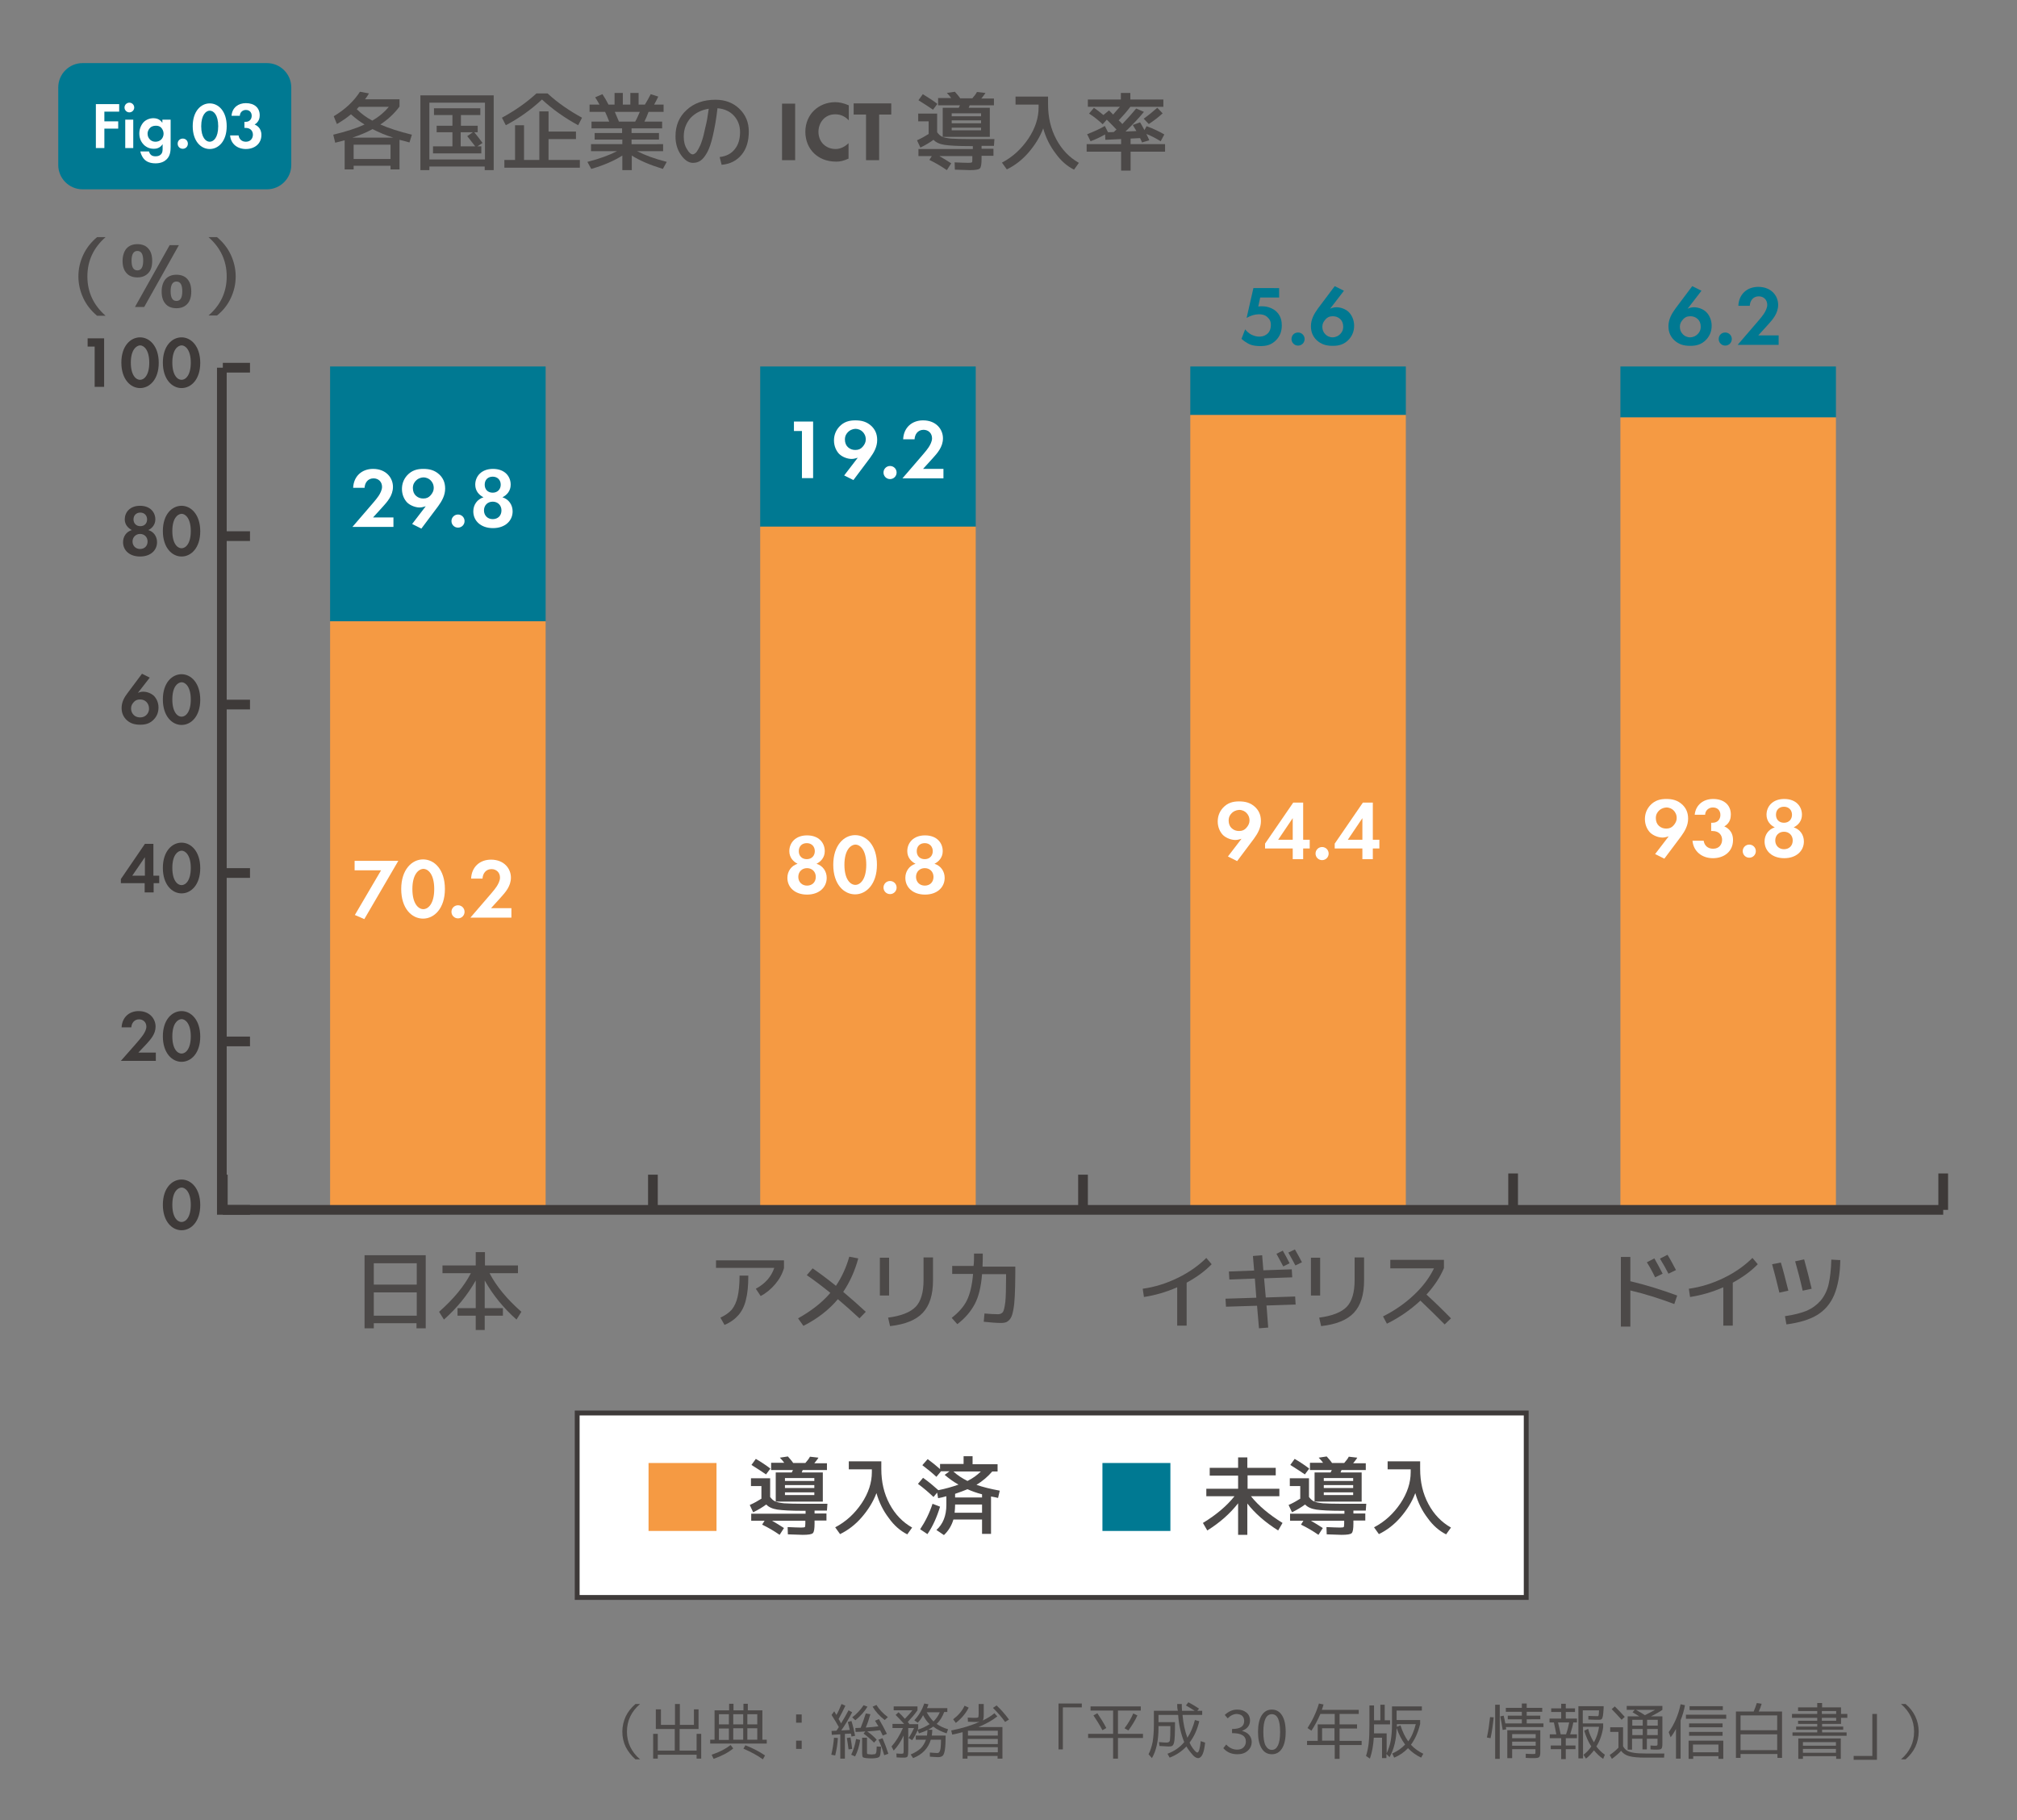 <?xml version="1.0" encoding="UTF-8"?> <svg xmlns="http://www.w3.org/2000/svg" xmlns:xlink="http://www.w3.org/1999/xlink" version="1.1" id="レイヤー_2" x="0px" y="0px" viewBox="0 0 831 750" style="enable-background:new 0 0 831 750;" xml:space="preserve"><rect x="0" y="0" width="831" height="750" fill="#808080" stroke="none"/> <style type="text/css"> .st0{fill:#007992;} .st1{fill:#F59A43;} .st2{fill:#4C4948;} .st3{fill:#FFFFFF;} .st4{fill:none;stroke:#3E3A39;stroke-width:4;stroke-miterlimit:10;} .st5{fill:#3E3A39;} .st6{fill:#FFFFFF;stroke:#3E3A39;stroke-width:2;stroke-miterlimit:10;} </style> <g> <rect x="136" y="151" class="st0" width="88.8" height="105"></rect> <rect x="136" y="256" class="st1" width="88.8" height="243"></rect> </g> <g> <rect x="313.2" y="151" class="st0" width="88.8" height="66"></rect> <rect x="313.2" y="217" class="st1" width="88.8" height="282"></rect> </g> <g> <rect x="490.4" y="151" class="st0" width="88.8" height="20"></rect> <rect x="490.4" y="171" class="st1" width="88.8" height="328"></rect> </g> <g> <rect x="667.6" y="151" class="st0" width="88.8" height="21"></rect> <rect x="667.6" y="172" class="st1" width="88.8" height="327"></rect> </g> <g> <path class="st2" d="M156.7,51.3c3.4,1.5,7.7,2.9,13,4.2l-1,3.2c-1.2-0.4-2.6-0.7-4.1-1.1v12.2h-3.7v-1.5h-15.2v1.5H142V57.8 c-1.4,0.4-2.7,0.7-3.9,1l-0.8-3.3c5.4-1.3,9.7-2.7,12.9-4.2c-2-1.2-3.8-2.6-5.6-4.2c-1.8,1.5-3.7,2.8-5.8,4l-1.3-3.2 c4.7-2.8,8.3-6.2,10.8-10.1l3.7,0.7c-0.4,0.7-0.9,1.5-1.6,2.4h14.2v3C162.4,46.9,159.7,49.3,156.7,51.3z M153.5,53.2 c-2.4,1.3-5.2,2.5-8.3,3.5h16.8C158.8,55.7,156,54.5,153.5,53.2z M160.9,65.5v-5.9h-15.2v5.9H160.9z M153.4,49.7 c2.6-1.5,4.9-3.4,6.8-5.7h-12.3c-0.2,0.2-0.5,0.5-0.9,1C148.8,46.8,150.9,48.4,153.4,49.7z"></path> <path class="st2" d="M176.9,68.6v1.5h-3.7V39.3h30.2v30.8h-3.7v-1.5H176.9z M199.8,65.7V42.3h-22.9v23.4H199.8z M196.7,60.3h1.6 v2.9h-19.9v-2.9h8v-5.8h-6.5v-2.7h6.5v-4.4h-7.6v-2.8h19.1v2.8h-8v4.4h6.9v2.7h-1.4c1.3,1.6,2.4,3,3.4,4.4L196.7,60.3z M194.8,54.5 h-5v5.8h6c-1-1.3-2.1-2.7-3.3-4.2L194.8,54.5z"></path> <path class="st2" d="M223.3,41c-4.4,4.1-9.4,7.7-14.9,10.6l-1.6-3.1c5.3-2.9,10.1-6.2,14.2-10h4.6c4.1,3.8,8.9,7.1,14.2,10 l-1.6,3.1C232.7,48.6,227.7,45.1,223.3,41z M215.9,65.9h6.3v-20h3.8v8.3h11.3v3.1H226v8.6h12.9v3.2h-31.1v-3.2h4.4V51.6h3.7V65.9z"></path> <path class="st2" d="M273.2,59.4v2.9h-10.7c3.1,1.6,7.1,3.1,12.2,4.4l-1.6,2.9c-5.2-1.6-9.5-3.4-12.8-5.5v6h-3.9v-6 c-3.3,2.1-7.6,4-12.8,5.5l-1.6-2.9c5.1-1.3,9.1-2.8,12.2-4.4h-10.7v-2.9h12.9v-1.9H245v-2.7h11.3v-1.9h-12.6v-2.8h7.3 c-0.7-1.8-1.3-3.2-1.7-4h-6.4v-3h4.1c-0.9-1.6-1.5-2.6-1.8-3l3-1.3c0.8,1.2,1.7,2.7,2.5,4.3h2.5v-4.8h3.4v4.8h3.1v-4.8h3.4v4.8h2.6 c0.9-1.5,1.7-2.9,2.4-4.3l3.1,1c-0.5,1-1,2.1-1.7,3.3h3.9v3h-6.2c-0.5,1.4-1.1,2.8-1.7,4h7.3v2.8h-12.6v1.9h11.3v2.7h-11.3v1.9 H273.2z M261.7,50.1c0.7-1.2,1.3-2.6,1.9-4h-10.3c0.6,1.4,1.2,2.8,1.7,4H261.7z"></path> <path class="st2" d="M296.5,64.7c2.7-0.3,4.8-1.4,6.2-3.2c1.5-1.8,2.2-4.2,2.2-7.1c0-2.7-0.9-5-2.6-6.8c-1.7-1.8-4-2.8-6.7-3 c-0.5,4.5-1.2,8.3-1.9,11.3c-0.7,3.1-1.5,5.4-2.4,7c-0.9,1.6-1.8,2.7-2.7,3.3c-0.9,0.6-1.9,0.9-3.1,0.9c-1.8,0-3.4-1.1-4.9-3.2 c-1.5-2.1-2.3-4.7-2.3-7.7c0-4.5,1.5-8.1,4.6-10.9c3-2.8,7-4.2,11.9-4.2c3.9,0,7.2,1.2,9.8,3.7c2.6,2.5,3.9,5.6,3.9,9.4 c0,4-1,7.2-3,9.6c-2,2.4-4.7,3.8-8.2,4.1L296.5,64.7z M292,44.8c-3.1,0.5-5.6,1.8-7.5,3.8c-1.8,2.1-2.8,4.6-2.8,7.7 c0,2,0.4,3.7,1.3,5.1c0.8,1.5,1.7,2.2,2.4,2.2c0.4,0,0.7-0.2,1.1-0.5c0.4-0.3,0.8-0.9,1.3-1.8c0.5-0.9,1-2,1.4-3.3 c0.5-1.4,0.9-3.2,1.4-5.5C291.2,50.3,291.6,47.7,292,44.8z"></path> <path class="st2" d="M327.6,42.7V66h-5.4V42.7H327.6z"></path> <path class="st2" d="M349.7,65.3c-2.1,1-3.7,1.3-5.1,1.3c-4.3,0-7.2-1.5-9.2-3.4c-2.1-2-3.6-5.1-3.6-8.9c0-3.7,1.5-6.8,3.6-8.8 c2.1-2,5.1-3.4,8.7-3.4c1.5,0,3.3,0.3,5.6,1.3v6.2c-1.2-1.3-3-2.5-5.5-2.5c-2,0-3.5,0.6-4.8,1.8c-1.3,1.3-2.2,3.2-2.2,5.4 c0,2.4,1,4.1,2,5.1c0.5,0.5,2.2,2,5,2c1.4,0,3.3-0.4,5.4-2.4V65.3z"></path> <path class="st2" d="M362.2,47.2V66h-5.4V47.2h-5.1v-4.6h15.5v4.6H362.2z"></path> <path class="st2" d="M378.3,46.8h7.8v7.7c0.6,0.8,1.2,1.4,2,1.8c0.8,0.4,2,0.6,3.7,0.8c1.7,0.1,4.3,0.2,7.9,0.2h10l-0.2,2.8h-5.1 v1.2h4.9v2.9h-4.9v1.2c0,2.2-0.2,3.5-0.7,4c-0.5,0.5-1.9,0.7-4.2,0.7c-0.9,0-2.9-0.1-6.1-0.2l-0.1-3c2.4,0.1,4.3,0.2,5.6,0.2 c0.9,0,1.4-0.1,1.5-0.2c0.2-0.1,0.2-0.6,0.2-1.4v-1.2H387c1.6,0.9,3.2,1.9,4.9,3l-1.8,2.8c-2.3-1.6-4.7-3-7.2-4.2l1-1.6h-5.5v-2.9 h22.4v-1.2h-1.2c-4.9,0-8.3-0.2-10.4-0.5c-2-0.3-3.6-1-4.6-2.1c-1.5,1.1-3.3,2.2-5.4,3.2l-1.4-3c1.8-0.8,3.4-1.7,4.8-2.6v-5.2h-4.3 V46.8z M386.2,42.8l-1.8,2.4c-1.6-1.1-3.6-2.4-6-3.9l1.8-2.5C382.5,40.2,384.5,41.5,386.2,42.8z M386.5,43.2v-2.8h5.4 c-0.5-0.7-1.1-1.4-1.8-2.1l3.3-0.5c0.8,0.9,1.6,1.8,2.2,2.7h5c0.8-0.9,1.5-1.8,1.9-2.6l3.5,0.4c-0.4,0.7-1,1.4-1.7,2.3h5.2v2.8h-10 c-0.2,0.5-0.3,0.8-0.4,1h8.7v12h-15.8h-3.6v-12h6.6l0.5-1H386.5z M404.2,47.9v-1.2h-12.1v1.2H404.2z M392.1,50.8h12.1v-1.2h-12.1 V50.8z M392.1,53.7h12.1v-1.1h-12.1V53.7z"></path> <path class="st2" d="M418.5,39.8h13.3V43c0,5.3,1.1,10.1,3.4,14.4s5.4,7.5,9.3,9.7l-2,2.8c-2.8-1.4-5.4-3.6-7.6-6.7 c-2.3-3-4-6.4-5.1-10.3c-1.4,3.7-3.5,7-6.1,10c-2.6,3-5.6,5.3-8.9,6.9l-2-2.8c4.4-2.3,8-5.6,10.9-9.9c2.8-4.2,4.2-8.5,4.2-12.8 v-1.2h-9.5V39.8z"></path> <path class="st2" d="M447.9,55.3c2.8-1.1,5.3-2.2,7.3-3.4l1.3,2.6l2.4-0.1c0.1-0.1,0.3-0.3,0.5-0.5c0.3-0.3,0.5-0.4,0.6-0.5 c-0.9-1-2.3-2.4-4-4.1l-1.7,1.9c-1.6-1.5-3.4-3-5.6-4.4l2-2.4c1.3,0.9,2.6,1.9,3.9,3l2.3-1.9c0.4,0.3,0.9,0.9,1.7,1.7 c0.8-0.9,1.7-2,2.8-3.2h-13.2v-3h13.6v-2.7h3.9V41h13.6v3h-13.6c-1.4,1.9-3,3.7-4.8,5.6c0.4,0.3,0.9,0.8,1.5,1.5 c2.1-2.2,4-4.3,5.7-6.4l3.2,1.4c-2.3,2.8-4.9,5.5-7.6,8.1l4.5-0.2c-0.7-1.2-1.2-2-1.5-2.5l3-1.1c0.4,0.6,1,1.7,1.8,3.2l0.9-1.6 c2.8,1,5.2,2.2,7.3,3.4l-1.5,2.8c-1.8-1.1-3.8-2.2-5.9-3c0.6,1.2,1,2.1,1.2,2.6l-3,0.9c-0.1-0.4-0.4-1-0.8-1.8l-3.9,0.2v2.3h14.2 v3.1h-14.2v7.8h-3.9v-7.8h-14.2v-3.1h14.2v-2.1l-6.5,0.3l-0.1-2.2c-1.8,1-3.8,2-6,2.8L447.9,55.3z M473.3,51.1l-2.1-2.2 c2.1-1.5,3.9-3,5.6-4.5l2.2,2.3C477.5,48.1,475.6,49.6,473.3,51.1z"></path> </g> <g> <path class="st2" d="M257.8,719.8c-0.9-1.9-1.4-4-1.4-6.3c0-2.2,0.5-4.3,1.4-6.3c0.9-1.9,2.3-3.6,4-5.1h1.9 c-3.6,3.1-5.4,6.9-5.4,11.4c0,4.5,1.8,8.3,5.4,11.4h-1.9C260.1,723.4,258.8,721.7,257.8,719.8z"></path> <path class="st2" d="M272.3,704.3v6.4h5.8v-8.6h2v8.6h5.8v-6.4h1.9v8.1h-7.8v8.9h7v-6.9h1.9v10.2h-1.9V723h-16v1.6h-1.9v-10.2h1.9 v6.9h7v-8.9h-7.8v-8.1H272.3z"></path> <path class="st2" d="M315.7,718.4h-23.1v-1.6h1.8v-12.1h6V702h1.8v2.7h4.1V702h1.8v2.7h6v12.1h1.8V718.4z M293.2,723 c3.3-1.1,5.9-2.5,7.8-4l1.1,1.4c-2,1.7-4.7,3.1-8.1,4.3L293.2,723z M300.3,706.3h-4.1v4.2h4.1V706.3z M296.2,712.2v4.7h4.1v-4.7 H296.2z M306.2,706.3h-4.1v4.2h4.1V706.3z M306.2,716.8v-4.7h-4.1v4.7H306.2z M306.3,720.5l0.8-1.4c3.3,1.3,5.9,2.7,8.1,4.2 l-0.9,1.6C312.1,723.3,309.5,721.9,306.3,720.5z M307.9,706.3v4.2h4.1v-4.2H307.9z M307.9,716.8h4.1v-4.7h-4.1V716.8z"></path> <path class="st2" d="M328,709.8v-3.4h2.3v3.4H328z M328,720.6v-3.4h2.3v3.4H328z"></path> <path class="st2" d="M342.5,723c0.5-2.2,0.9-4.5,1.1-7l1.6,0.1c-0.1,2.3-0.5,4.7-1.1,7.2L342.5,723z M349.3,709.5l1.5-0.4 c0.6,1.9,1.1,4,1.5,6.1l-1.5,0.3c-0.1-0.6-0.2-1-0.2-1.2l-2.5,0.1v10.2h-1.9v-10l-3.5,0.2l-0.1-1.6l2-0.1c0.2-0.3,0.6-0.8,1-1.5 c-0.6-1.1-1.6-2.8-3-5l1.1-1.5c0.3,0.6,0.7,1.1,0.9,1.5c0.7-1.2,1.4-2.7,2.1-4.5l1.6,0.7c-0.9,1.9-1.8,3.7-2.8,5.5 c0.1,0.1,0.2,0.4,0.5,0.8c0.2,0.4,0.4,0.7,0.5,1c1.2-1.9,2.2-3.7,3.1-5.4l1.5,0.8c-1.4,2.7-2.9,5.2-4.5,7.5l3.5-0.2 C349.9,711.8,349.6,710.7,349.3,709.5z M348.9,716.1l1.5-0.2c0.3,1.5,0.5,3.1,0.7,4.7l-1.5,0.2 C349.4,719.3,349.2,717.7,348.9,716.1z M352.7,716.5l1.7,0.4c-0.4,2.6-1.1,4.9-2.1,6.8l-1.6-0.7 C351.6,721.1,352.3,718.9,352.7,716.5z M357.4,703.2c-1.2,2-2.9,3.9-5,5.6l-1.3-1.2c2-1.5,3.5-3.2,4.7-5L357.4,703.2z M360.5,709 l1.6-0.7c1.2,2,2.3,4,3.3,6.1l-1.7,0.7c-0.6-1.2-0.9-1.9-1.1-2.2c-1.6,0.2-3.4,0.4-5.3,0.5c1.6,1.1,2.9,2.3,3.9,3.4l-1.1,1.2 c-1.4-1.4-2.8-2.6-4.3-3.7l0.7-0.9c-1.4,0.1-2.7,0.2-4,0.2l-0.1-1.6c1,0,1.7-0.1,2.2-0.1c0.8-2,1.5-4,2.1-5.9l1.9,0.3 c-0.6,2.1-1.2,3.9-1.9,5.5c1.9-0.1,3.6-0.3,5.2-0.5C361.5,710.7,361.1,710,360.5,709z M363,719.7c-0.1,1.5-0.2,2.5-0.3,3.1 c-0.1,0.6-0.3,1-0.6,1.2c-0.3,0.2-0.7,0.3-1.4,0.4c-0.5,0.1-1.2,0.1-1.9,0.1c-0.2,0-0.8,0-1.9-0.1c-0.7-0.1-1.2-0.2-1.4-0.4 c-0.2-0.2-0.3-0.8-0.3-1.6v-6.4h2v5.7c0,0.5,0,0.8,0.1,0.9c0.1,0.1,0.2,0.2,0.6,0.2c0.4,0,0.8,0.1,1.1,0.1c0.3,0,0.6,0,1-0.1 c0.3,0,0.4,0,0.6-0.1c0.1,0,0.2-0.2,0.3-0.4c0.1-0.2,0.2-0.5,0.2-0.9c0-0.4,0.1-1,0.1-1.8L363,719.7z M359.5,703.2l1.6-0.7 c1.1,1.8,2.7,3.5,4.7,5l-1.3,1.2C362.4,707.1,360.7,705.2,359.5,703.2z M361.9,716.8l1.7-0.6c0.9,2.1,1.7,4.2,2.4,6.4l-1.7,0.6 C363.6,720.8,362.8,718.6,361.9,716.8z"></path> <path class="st2" d="M378.1,709.8l-1.4-1c1.9-2,3.2-4.3,4.1-6.9l1.7,0.3c-0.1,0.5-0.3,1-0.6,1.6h8.4v1.6h-1.3 c-0.7,1.9-1.7,3.6-3.1,4.9c1.3,0.9,2.9,1.7,4.7,2.2l-0.6,1.7c-2.1-0.7-4-1.6-5.5-2.8c-0.7,0.5-1.3,0.9-2.1,1.3l1.7,0 c0,0.7-0.1,1.5-0.2,2.4h5.7c0,2.6-0.1,4.5-0.3,5.8s-0.5,2.1-0.9,2.5c-0.4,0.4-1.1,0.6-1.9,0.6c-0.7,0-1.8-0.1-3.4-0.2l0-1.7 c1.4,0.1,2.4,0.2,2.9,0.2c0.5,0,0.8-0.1,1-0.4s0.4-0.8,0.5-1.5c0.1-0.8,0.2-2,0.2-3.6h-4.2c-1.1,3.6-3.5,6.1-7.3,7.6l-1-1.5 c1.7-0.7,3.1-1.6,4.1-2.5c1-1,1.7-2.2,2.2-3.6h-4.2v-1.7h4.6c0.1-0.7,0.2-1.5,0.2-2.3c-1.1,0.6-2.3,1-3.5,1.4l-0.5-1.3 c-0.7,1.5-1.4,2.9-2.3,4.1l-1.5-0.9c0.9-1.2,1.6-2.6,2.3-4.1h-2.4v8.9c0,1.5-0.1,2.4-0.3,2.8c-0.2,0.4-0.8,0.5-1.7,0.5 c-0.4,0-1.3,0-2.8-0.1l-0.1-1.6c1.2,0.1,2,0.1,2.2,0.1c0.4,0,0.6-0.1,0.7-0.2c0.1-0.2,0.1-0.6,0.1-1.4v-5.9 c-1.1,2.4-2.5,4.5-4.1,6.2l-0.9-1.7c1.8-2,3.4-4.6,4.7-7.6h-4.3v-1.7h4.8c-1.3-1.4-2.5-2.7-3.5-3.7l1.2-1.1 c0.9,0.8,1.7,1.7,2.6,2.7c1.1-1.1,2.2-2.3,3.1-3.5h-7.7v-1.6h9.8v1.6c-1.1,1.6-2.4,3.1-4,4.8c0.2,0.2,0.4,0.5,0.7,0.9h3.6v1.7 c0,0.1-0.1,0.1-0.1,0.3c0,0.1-0.1,0.2-0.1,0.3c1.9-0.6,3.5-1.4,4.9-2.3c-1.1-1-2-2.3-2.7-3.7C379.8,707.8,379,708.9,378.1,709.8z M384.6,709.3c1.1-1.1,2-2.4,2.6-3.8h-5.4C382.6,706.9,383.5,708.2,384.6,709.3z"></path> <path class="st2" d="M403.3,702.1h2v4.1c0,1.4-0.1,2.3-0.4,2.7c1.9-0.9,3.5-1.9,4.8-3l1.2,1.3c-2.1,1.7-4.7,3.1-7.8,4.4h9.9v13h-2 v-1.1h-12.4v1.1h-2v-10.9c-1.6,0.4-3,0.8-4.3,1l-0.4-1.7c4.6-0.9,8.5-2.1,11.7-3.6c-0.4,0.1-0.9,0.1-1.4,0.1c-0.4,0-1.5,0-3.4-0.1 l-0.1-1.7c1.7,0.1,2.8,0.1,3.2,0.1c0.6,0,1-0.1,1.1-0.2c0.1-0.1,0.2-0.6,0.2-1.4V702.1z M392.7,708.4c2.1-1.6,3.7-3.4,4.7-5.6 l1.7,0.8c-1.2,2.4-3,4.5-5.3,6.3L392.7,708.4z M398.7,715.1h12.4v-2h-12.1c0,0-0.1,0-0.1,0c0,0-0.1,0-0.1,0V715.1z M398.7,718.6 h12.4v-2.1h-12.4V718.6z M398.7,719.9v2.1h12.4v-2.1H398.7z M414.1,709.5c-1.4-2-3.1-3.9-5-5.8l1.5-1c1.8,1.7,3.5,3.6,5.1,5.8 L414.1,709.5z"></path> <path class="st2" d="M437.9,720.8h-1.8v-18.9h9.6v1.6h-7.8V720.8z"></path> <path class="st2" d="M469.9,704.8h-9.3v9.6h10.3v1.7h-10.3v8.5h-2v-8.5h-10.3v-1.7h10.3v-9.6h-9.3v-1.7h20.7V704.8z M454.2,712.9 c-1.2-2.3-2.5-4.3-3.7-6.1l1.6-0.9c1.3,1.9,2.6,4,3.7,6.1L454.2,712.9z M468.6,706.8c-0.9,2.1-2.2,4.1-3.7,6.2l-1.6-0.9 c1.5-2,2.7-4,3.6-6.1L468.6,706.8z"></path> <path class="st2" d="M485,702.1h1.9c0,1,0,1.9,0.1,2.8h5.2c-1.3-0.9-2.6-1.6-3.6-2.2l1-1.3c1.6,0.8,3,1.7,4.4,2.6l-0.7,0.9h2v1.7 h-8.1c0.3,3.6,1,6.7,2,9.4c1.4-2.1,2.4-4.6,3.1-7.3l1.8,0.5c-0.8,3.4-2.1,6.3-4,8.8c0.4,0.9,0.8,1.6,1.3,2.3s0.9,1.1,1.2,1.4 c0.3,0.3,0.5,0.4,0.7,0.4c0.6,0,1.1-1.6,1.4-4.7l1.8,0.6c-0.4,4.3-1.4,6.4-2.9,6.4c-0.6,0-1.4-0.4-2.2-1.3s-1.7-2-2.6-3.5 c-2,2.1-4.3,3.6-6.9,4.6l-0.9-1.6c2.7-1,5.1-2.6,6.9-4.8c-1.3-3.2-2.2-6.9-2.5-11.2h-8.1v3h6.8c0,4.6-0.1,7.4-0.4,8.4 c-0.2,0.9-0.6,1.4-1.1,1.5c-0.3,0.1-0.7,0.1-1.3,0.1c-0.5,0-1.7-0.1-3.6-0.2l-0.2-1.6c1.3,0.1,2.4,0.2,3.1,0.2 c0.8,0,1.3-0.3,1.4-0.9c0.1-0.6,0.2-2.6,0.2-5.9h-4.9v0.7c0,5.3-0.9,9.4-2.7,12.5l-1.4-1.6c0.8-1.5,1.3-3.2,1.7-5.1 c0.3-1.9,0.5-4.2,0.5-7v-5.8h9.9C485,704,485,703.1,485,702.1z"></path> <path class="st2" d="M509.8,722.8c-2.4,0-4.3-0.8-5.8-2.5l1.2-1.5c1.3,1.4,2.8,2.1,4.5,2.1c1.1,0,2-0.3,2.6-0.9s1-1.4,1-2.4 c0-2.4-1.9-3.5-5.7-3.5v-1.7c3.4,0,5-1.1,5-3.3c0-0.9-0.3-1.6-0.8-2.1c-0.5-0.5-1.3-0.7-2.2-0.8c-1.3,0-2.6,0.6-3.8,1.8l-1.2-1.4 c1.6-1.5,3.3-2.2,5.1-2.2c1.6,0,2.8,0.4,3.8,1.2c1,0.8,1.5,1.9,1.5,3.3c0,2-1.1,3.4-3.2,4.2v0.1c1.1,0.3,2.1,0.8,2.8,1.6 c0.7,0.8,1.1,1.8,1.1,2.9c0,1.5-0.6,2.8-1.7,3.7C512.9,722.4,511.5,722.8,509.8,722.8z"></path> <path class="st2" d="M524,722.8c-1.8,0-3.2-0.8-4.2-2.4s-1.5-3.9-1.5-6.8c0-2.9,0.5-5.2,1.5-6.8c1-1.6,2.4-2.4,4.2-2.4 c1.8,0,3.2,0.8,4.2,2.4c1,1.6,1.5,3.8,1.5,6.8c0,2.9-0.5,5.2-1.5,6.8C527.2,722,525.8,722.8,524,722.8z M524,721 c1.1,0,1.9-0.6,2.5-1.8s0.9-3.1,0.9-5.6c0-4.9-1.1-7.3-3.4-7.3c-2.3,0-3.5,2.4-3.5,7.3c0,2.5,0.3,4.4,0.9,5.6 C522.1,720.4,522.9,721,524,721z"></path> <path class="st2" d="M543.4,701.9l1.9,0.4c-0.1,0.5-0.4,1.2-0.7,2.2h15.2v1.7h-7.9v4.3h7.2v1.7h-7.2v5.1h9.1v1.7h-9.1v5.7h-2v-5.7 h-11.4v-1.7h4.4v-6.8h7v-4.3h-5.9c-1.1,2.5-2.3,4.8-3.7,6.9l-1.6-1.1C540.7,708.9,542.3,705.6,543.4,701.9z M549.8,712.1h-5.1v5.1 h5.1V712.1z"></path> <path class="st2" d="M566,716c-0.2,3.1-0.7,6-1.6,8.6l-1.6-1.1c0.5-1.6,0.9-3.4,1.1-5.3c0.2-1.9,0.3-4.3,0.3-7.2v-8.3h1.9v6.1h2.6 v-6.4h1.8v6.4h2.2v1.7h-6.6v1.5c0,0.5,0,1.2,0,2.2h5.2v8.2c0.8-1.7,1.4-3.5,1.7-5.3c0.3-1.8,0.5-4,0.5-6.6v-7.4h12.3v1.7h-10.4v3.9 h9.7v1.6c-0.8,3.4-2.1,6.3-3.8,8.6c1.5,1.6,3.2,2.8,5.1,3.7l-0.9,1.6c-2.1-1-3.9-2.3-5.4-3.9c-1.6,1.7-3.5,3-5.7,3.9l-0.8-1.7 c2.1-0.9,3.9-2.2,5.3-3.7c-1.4-1.9-2.6-4.2-3.5-6.8c-0.1,4.6-1,8.6-2.9,12l-1.3-1.3v1.7h-1.8V716H566z M580.2,717.5 c1.4-1.9,2.4-4.3,3.1-7.1h-7.8v1.1l1.5-0.6C577.8,713.5,578.9,715.7,580.2,717.5z"></path> <path class="st2" d="M614.1,716.2l-1.5-0.3c0.6-2.7,1-5.6,1.3-8.4l1.5,0.1C615.1,710.6,614.7,713.5,614.1,716.2z M616,724.7v-22.3 h1.9v22.3H616z M629,710.1h6.9v1.5h-15.5c0,0.1,0,0.2,0.1,0.4c0,0.2,0,0.4,0.1,0.5l-1.5,0.3c-0.3-1.9-0.6-3.7-1-5.6l1.4-0.3 c0.2,0.7,0.4,1.8,0.7,3.2h6.8v-1.7h-5.8v-1.5h5.8v-1.6h-6.6v-1.6h6.6v-1.8h2v1.8h6.4v1.6H629v1.6h5.6v1.5H629V710.1z M621,712.9 h13.6v9.1c0,1.1-0.2,1.8-0.5,2c-0.3,0.3-1.1,0.4-2.4,0.4c-0.6,0-1.6,0-3.1-0.1l0-1.7c1.3,0.1,2.2,0.1,2.9,0.1c0.6,0,0.9,0,1-0.1 c0.1-0.1,0.1-0.3,0.1-0.7v-1.2H623v3.7H621V712.9z M623,716.2h9.7v-1.7H623V716.2z M623,717.6v1.7h9.7v-1.7H623z"></path> <path class="st2" d="M643.1,716.2h-4.6v-1.6h2.7c-0.3-1.8-0.7-3.4-1-4.9h-1.8v-1.6h4.8v-2.7h-4.1v-1.5h4.1v-1.9h1.9v1.9h3.8v1.5 h-3.8v2.7h4.6v1.6h-1.5c-0.3,1.7-0.8,3.3-1.3,4.9h2.8v1.6h-4.6v3h4v1.5h-4v4.1h-1.9v-4.1h-4.3v-1.5h4.3V716.2z M643,714.6h2.2 c0.6-1.7,1-3.3,1.3-4.9h-4.6C642.3,711.2,642.6,712.8,643,714.6z M652.7,713.1l1.6-0.8c0.5,2,1.3,3.8,2.4,5.6 c1.1-2,1.8-4.1,2.1-6.4h-6.6v13h-1.9V703h10.4l0,0.8c-0.1,1.5-0.2,2.6-0.3,3.2c-0.1,0.6-0.3,1.1-0.5,1.3c-0.2,0.2-0.6,0.3-1,0.3 c-0.7,0-2.2,0-4.5-0.1l0-1.5c1.8,0.1,3,0.1,3.7,0.1c0.1,0,0.3,0,0.3,0c0.1,0,0.1-0.1,0.2-0.3c0.1-0.2,0.1-0.4,0.1-0.7 c0-0.3,0.1-0.8,0.1-1.4h-6.7v5.4h8.4v1.6c-0.4,2.8-1.3,5.5-2.8,7.9c1.1,1.4,2.2,2.5,3.5,3.4l-0.7,1.7c-1.4-0.9-2.6-2.1-3.8-3.5 c-1,1.3-2.1,2.5-3.3,3.4l-1-1.6c1.2-0.9,2.3-2,3.2-3.4C654.3,717.6,653.4,715.4,652.7,713.1z"></path> <path class="st2" d="M663.5,711.7h5.2v7.8c0.4,0.8,1,1.4,1.6,1.8c0.6,0.4,1.6,0.7,2.8,0.9c1.2,0.2,2.9,0.3,5,0.3h7.6l-0.1,1.7H678 c-3,0-5.2-0.2-6.7-0.6c-1.5-0.4-2.6-1.1-3.4-2.2c-1,1.1-2.3,2.2-3.8,3.3l-0.9-1.6c1.4-0.9,2.6-2,3.6-3v-6.5h-3.4V711.7z M669.4,707.4l-1.3,1.2c-1.6-1.8-3-3.3-4.1-4.4l1.3-1.1C666.6,704.4,668,705.8,669.4,707.4z M670.2,704.5v-1.6h14.7v1.6 c-1.1,0.8-2.7,1.7-4.7,2.7h4.7v11.1c0,1.2-0.1,1.9-0.4,2.2c-0.2,0.3-0.9,0.4-2,0.4c-0.6,0-1.4,0-2.5-0.1l0-1.6 c1.1,0.1,1.9,0.1,2.2,0.1c0.3,0,0.5-0.1,0.6-0.2c0.1-0.1,0.1-0.4,0.1-0.9v-1.8h-4.4v4.4h-1.8v-4.4h-4.3v4.5h-1.8v-13.7h4.8 c-1-0.6-1.9-1.2-2.8-1.7l0.9-1H670.2z M676.8,711v-2.4h-4.3v2.4H676.8z M676.8,712.4h-4.3v2.5h4.3V712.4z M677.7,706.7 c1.4-0.7,2.8-1.4,4.2-2.2h-7.9C675.8,705.5,677,706.2,677.7,706.7z M678.6,711h4.4v-2.4h-4.4V711z M678.6,712.4v2.5h4.4v-2.5H678.6 z"></path> <path class="st2" d="M692.4,708.8v15.8h-1.9v-12.2c-0.7,1.3-1.4,2.4-2.2,3.4l-0.8-2.1c2.3-3.2,4-7.1,4.9-11.5l1.8,0.4 C693.8,704.8,693.2,706.9,692.4,708.8z M694.6,708.2v-1.7h16.6v1.7H694.6z M697.6,723.6v1.1h-1.9v-7.5H710v7.5h-2v-1.1H697.6z M695.9,711.7v-1.6h13.8v1.6H695.9z M695.9,715.2v-1.6h13.8v1.6H695.9z M696.1,704.6V703h13.7v1.6H696.1z M708,722v-3.2h-10.5v3.2 H708z"></path> <path class="st2" d="M717.1,722.7v1.6h-1.9v-19.1h7.3c0.5-1.2,1-2.4,1.3-3.5l2,0.3c-0.3,1.1-0.7,2.2-1.2,3.2h9.6v19.1h-1.9v-1.6 H717.1z M732.2,706.8h-15.1v6.1h15.1V706.8z M717.1,721.1h15.1v-6.5h-15.1V721.1z"></path> <path class="st2" d="M750.6,713.8h10.2v1.4h-22.3v-1.4h10.2v-1.1h-8.7v-1.3h8.7v-1.1h-7.9V709h7.9v-1.2h-10.4v-1.6h10.4V705h-7.9 v-1.5h7.9v-1.8h2v1.8h7.8v2.7h2.6v1.6h-2.6v2.5h-7.8v1.1h8.7v1.3h-8.7V713.8z M742.8,723.6v1.1h-1.9v-8.4h17.5v8.4h-1.9v-1.1H742.8 z M742.8,719.3h13.6v-1.5h-13.6V719.3z M742.8,722.2h13.6v-1.6h-13.6V722.2z M750.6,705v1.2h5.9V705H750.6z M750.6,707.8v1.2h5.9 v-1.2H750.6z"></path> <path class="st2" d="M771.5,706.2h1.8v18.9h-9.6v-1.6h7.7V706.2z"></path> <path class="st2" d="M789.1,707.2c0.9,1.9,1.4,4,1.4,6.3c0,2.2-0.5,4.3-1.4,6.3c-0.9,1.9-2.3,3.6-4,5.1h-1.9 c3.6-3.1,5.4-6.9,5.4-11.4c0-4.5-1.8-8.3-5.4-11.4h1.9C786.9,703.6,788.2,705.3,789.1,707.2z"></path> </g> <g> <path class="st2" d="M154,545.2v2.1h-3.8v-30.1h25.2v30.1h-3.8v-2.1H154z M154,529.3h17.7v-8.8H154V529.3z M154,542.1h17.7v-9.6 H154V542.1z"></path> <path class="st2" d="M194,524.6h-11.7v-3.2H196v-5.5h3.8v5.5h13.6v3.2h-11.7c2.8,5.4,7.2,10.7,13.1,15.9l-2,3.2 c-5.2-4.6-9.6-9.9-13.1-16.1V539h7.5v3.1h-7.5v5.9H196v-5.9h-7.5V539h7.5v-11.4c-3.5,6.2-7.9,11.5-13.1,16.1l-2-3.2 C186.8,535.3,191.2,530,194,524.6z"></path> </g> <g> <path class="st2" d="M295,522.5v-3.2h28v3.2c-0.7,2.4-1.9,4.6-3.6,6.6c-1.7,2-3.7,3.7-6,4.9l-2-3c3.9-2.1,6.4-5,7.6-8.6H295z M304.7,525.6h3.6c0,4.1-0.3,7.4-1,10c-0.6,2.6-1.7,4.7-3.1,6.3c-1.4,1.6-3.3,3-5.7,4l-1.7-3c2-0.9,3.5-2,4.7-3.3 c1.1-1.4,1.9-3.1,2.4-5.3S304.7,529.2,304.7,525.6z"></path> <path class="st2" d="M342.1,532.7c-3.6-2.9-6.8-5.3-9.7-7.3l2.4-2.8c3.2,2.2,6.4,4.6,9.6,7.2c2.3-3.4,4.2-7.4,5.5-12l3.7,0.7 c-1.4,5.2-3.5,9.8-6.2,13.8c3.2,2.7,6.3,5.4,9.3,8.2l-2.6,2.7c-2.7-2.5-5.7-5.2-8.9-7.9c-3.6,4.3-8.3,8-14.2,11l-2.2-3.1 C334.3,540.1,338.7,536.7,342.1,532.7z"></path> <path class="st2" d="M362.5,533.8v-15.6h3.8v15.6H362.5z M384.4,518.2v9.3c0,6-1.4,10.4-4.2,13.4c-2.8,3-7.3,4.8-13.5,5.5l-0.8-3.5 c5.4-0.7,9.2-2.2,11.4-4.5c2.1-2.2,3.2-5.9,3.2-10.9v-9.4H384.4z"></path> <path class="st2" d="M401.3,516.5h3.6c0,1.4,0,3.2-0.1,5.4h13.5v2.8c0,3.7-0.1,6.7-0.2,9c-0.1,2.4-0.3,4.3-0.6,5.9 c-0.3,1.6-0.6,2.7-1.1,3.5s-1.1,1.3-1.7,1.6c-0.6,0.3-1.4,0.4-2.4,0.4c-1.8,0-4.2-0.2-7-0.5l0.3-3.4c2.2,0.2,4.1,0.3,5.6,0.3 c0.9,0,1.5-0.3,2-0.9c0.4-0.6,0.7-2,1-4.2c0.2-2.2,0.3-5.5,0.3-10.2v-1.2h-9.9c-0.4,5.2-1.4,9.3-3,12.3c-1.6,3-3.9,5.8-7.2,8.3 l-2.3-2.6c2.8-2.2,4.9-4.5,6.2-7.1c1.3-2.6,2.2-6.2,2.6-11h-8.6v-3.3h8.8C401.3,520.3,401.3,518.5,401.3,516.5z"></path> </g> <g> <path class="st2" d="M470.8,531c5-0.7,9.8-2.2,14.5-4.5c4.7-2.3,8.6-5.1,11.7-8.2l2.2,2.6c-2.7,2.8-6.1,5.3-10.3,7.6v17.7h-3.9 v-15.8c-4.6,2-9.1,3.3-13.7,4L470.8,531z"></path> <path class="st2" d="M516.2,517.5l3.8-0.3l0.5,6.2l11.7-0.4l0.2,3.3l-11.6,0.4l0.7,7.9l12.1-0.4l0.2,3.3l-12,0.4l0.7,9.1l-3.8,0.3 l-0.8-9.3l-12.8,0.4l-0.2-3.3l12.7-0.4l-0.6-7.9l-10.5,0.4l-0.2-3.3l10.4-0.4L516.2,517.5z M525.9,516.6l2.6-1.3 c1,1.7,1.9,3.4,2.8,5.2l-2.6,1.3C527.8,520.1,526.9,518.4,525.9,516.6z M530.8,516.1l2.7-1.3c1.1,1.9,2.1,3.7,2.9,5.3l-2.7,1.3 C533,520,532,518.3,530.8,516.1z"></path> <path class="st2" d="M540.1,533.8v-15.6h3.8v15.6H540.1z M562,518.2v9.3c0,6-1.4,10.4-4.2,13.4c-2.8,3-7.3,4.8-13.5,5.5l-0.8-3.5 c5.4-0.7,9.2-2.2,11.4-4.5c2.1-2.2,3.2-5.9,3.2-10.9v-9.4H562z"></path> <path class="st2" d="M572.8,522.5v-3.4h22.1v3.4c-1.6,3.8-4,7.4-7.2,10.9c3.5,3.2,6.9,6.5,10.1,9.8l-2.6,2.5 c-3.4-3.4-6.7-6.7-10-9.8c-4.1,3.8-8.7,7-13.8,9.5l-1.6-3c5-2.5,9.2-5.5,12.8-8.9c3.6-3.4,6.3-7,8.2-10.9H572.8z"></path> </g> <g> <path class="st2" d="M667.8,517.9h3.9v10c6.3,1.5,12.8,3.5,19.3,5.9l-1.2,3.5c-6.1-2.3-12.2-4.2-18.1-5.6v14.9h-3.9V517.9z M678.5,520.1l3.1-1.6c1.1,1.9,2.2,4,3.4,6.3l-3.1,1.5C681,524.4,679.9,522.3,678.5,520.1z M683.9,518.6l3.1-1.6 c1.3,2.1,2.4,4.2,3.5,6.3l-3.1,1.5C686.4,522.8,685.2,520.7,683.9,518.6z"></path> <path class="st2" d="M695.8,531c5-0.7,9.8-2.2,14.5-4.5c4.7-2.3,8.6-5.1,11.7-8.2l2.2,2.6c-2.7,2.8-6.1,5.3-10.3,7.6v17.7h-3.9 v-15.8c-4.6,2-9.1,3.3-13.7,4L695.8,531z"></path> <path class="st2" d="M730.1,520.9l3.6-0.7c0.9,2.9,1.9,6.8,3.1,11.6l-3.7,0.8C732,528,731,524.1,730.1,520.9z M754.5,519l3.7,0.2 c-0.1,5.9-1,10.7-2.5,14.3c-1.5,3.6-3.9,6.4-7,8.3c-3.1,1.9-7.4,3.2-12.7,3.9l-0.6-3.4c3.6-0.5,6.6-1.3,8.9-2.2 c2.3-1,4.2-2.4,5.8-4.2c1.5-1.8,2.7-4.1,3.3-6.8C754,526.5,754.4,523.1,754.5,519z M739.6,519.7l3.7-0.8c1.1,3.9,2.1,7.9,3.1,12.1 l-3.7,0.8C741.7,527.3,740.6,523.2,739.6,519.7z"></path> </g> <g> <path class="st0" d="M110,78H34c-5.5,0-10-4.5-10-10V36c0-5.5,4.5-10,10-10h76c5.5,0,10,4.5,10,10v32C120,73.5,115.5,78,110,78z"></path> <g> <path class="st3" d="M49.1,46H43v4h5.7v3H43v8h-3.5V42.9h9.6V46z"></path> <path class="st3" d="M53.3,42.3c1.1,0,2,0.9,2,2c0,1.1-0.9,2-2,2c-1.1,0-2-0.9-2-2C51.3,43.2,52.2,42.3,53.3,42.3z M54.9,49.3V61 h-3.3V49.3H54.9z"></path> <path class="st3" d="M67,49.3h3.3v11.2c0,1.8-0.2,3.7-1.6,5.1c-0.8,0.8-2.2,1.7-4.6,1.7c-2.3,0-3.6-0.7-4.4-1.4 c-0.9-0.8-1.6-2.2-1.9-3.5h3.6c0.1,0.5,0.4,1.1,0.8,1.4c0.6,0.6,1.5,0.6,2,0.6c0.9,0,1.6-0.3,2-0.7c0.8-0.7,0.8-1.7,0.8-2.6v-1.7 c-1.1,1.7-2.7,1.9-3.6,1.9c-1.6,0-2.9-0.5-4.1-1.6c-0.9-0.9-1.9-2.4-1.9-4.7c0-1.8,0.7-3.5,1.8-4.7c1-1,2.5-1.6,4-1.6 c2.2,0,3.2,1.2,3.7,1.9V49.3z M61.9,52.6c-0.5,0.5-1.1,1.3-1.1,2.5c0,1,0.4,1.8,0.9,2.3c0.7,0.8,1.6,1,2.4,1 c0.8,0,1.6-0.3,2.2-0.8c0.7-0.6,1.1-1.6,1.1-2.5c0-1.1-0.5-1.9-0.9-2.4c-0.6-0.7-1.4-0.9-2.3-0.9C63.1,51.8,62.3,52.2,61.9,52.6z"></path> <path class="st3" d="M75.3,57.1c1.2,0,2.1,0.9,2.1,2.1c0,1.2-0.9,2.1-2.1,2.1s-2.1-0.9-2.1-2.1C73.2,58,74.1,57.1,75.3,57.1z"></path> <path class="st3" d="M79.4,52c0-6.2,3.4-9.4,7-9.4s7,3.2,7,9.4c0,6.2-3.4,9.4-7,9.4S79.4,58.2,79.4,52z M82.9,52 c0,4.7,1.9,6.4,3.5,6.4s3.5-1.7,3.5-6.4c0-4.7-1.9-6.4-3.5-6.4C84.9,45.6,82.9,47.3,82.9,52z"></path> <path class="st3" d="M95.4,47.6c0.3-3.3,2.8-5.1,5.9-5.1c3.5,0,5.7,1.9,5.7,5c0,0.9-0.2,2.7-2.1,3.8c0.7,0.3,2.8,1.3,2.8,4.3 c0,3.7-2.9,5.8-6.4,5.8c-3.5,0-6.2-2.1-6.5-5.6h3.5c0.2,1.5,1.3,2.6,3,2.6c2,0,2.9-1.5,2.9-2.9c0-1.3-0.8-2.8-3-2.8h-0.5v-2.5h0.5 c1.7,0,2.5-1.2,2.5-2.5c0-1.4-0.9-2.4-2.4-2.4c-1.2,0-2.4,0.8-2.5,2.4H95.4z"></path> </g> </g> <polyline class="st4" points="91.4,151.5 91.4,498.5 800.6,498.5 "></polyline> <line class="st4" x1="91.8" y1="151.5" x2="103" y2="151.5"></line> <g> <path class="st5" d="M39,142.8h-2.9v-3.4h6.8v20H39V142.8z"></path> <path class="st5" d="M50,149.4c0-6.9,3.8-10.4,7.7-10.4s7.7,3.6,7.7,10.5c0,6.9-3.8,10.4-7.7,10.4S50,156.3,50,149.4z M53.9,149.4 c0,5.2,2.1,7.1,3.8,7.1s3.8-1.9,3.8-7.1c0-5.2-2.2-7.1-3.8-7.1C56.1,142.4,53.9,144.2,53.9,149.4z"></path> <path class="st5" d="M67.1,149.4c0-6.9,3.8-10.4,7.7-10.4s7.7,3.6,7.7,10.5c0,6.9-3.8,10.4-7.7,10.4S67.1,156.3,67.1,149.4z M71,149.4c0,5.2,2.1,7.1,3.8,7.1s3.8-1.9,3.8-7.1c0-5.2-2.2-7.1-3.8-7.1C73.1,142.4,71,144.2,71,149.4z"></path> </g> <line class="st4" x1="91.8" y1="220.9" x2="103" y2="220.9"></line> <line class="st4" x1="800.6" y1="498.5" x2="800.6" y2="483.5"></line> <g> <g> <path class="st5" d="M64.7,223.4c0,3.3-2.6,5.9-7,5.9s-7-2.6-7-5.9c0-2.3,1.3-4.3,3.6-5c-1.5-0.8-2.9-2.2-2.9-4.4 c0-2.9,2.1-5.6,6.3-5.6s6.3,2.7,6.3,5.6c0,2.2-1.4,3.7-2.9,4.4C63.4,219.1,64.7,221.1,64.7,223.4z M60.8,223.1 c0-1.8-1.3-3.1-3.1-3.1c-1.7,0-3.1,1.3-3.1,3.1c0,1.8,1.3,3.1,3.1,3.1C59.5,226.2,60.8,225,60.8,223.1z M60.6,214 c0-1.6-1.1-2.8-2.8-2.8S55,212.4,55,214s1.1,2.8,2.8,2.8S60.6,215.7,60.6,214z"></path> <path class="st5" d="M67.1,218.8c0-6.9,3.8-10.4,7.7-10.4s7.7,3.6,7.7,10.5c0,6.9-3.8,10.4-7.7,10.4S67.1,225.7,67.1,218.8z M71,218.8c0,5.2,2.1,7.1,3.8,7.1s3.8-1.9,3.8-7.1c0-5.2-2.2-7.1-3.8-7.1C73.1,211.8,71,213.6,71,218.8z"></path> </g> </g> <line class="st4" x1="91.8" y1="290.3" x2="103" y2="290.3"></line> <g> <path class="st5" d="M61.7,279.2l-4.9,6.3c0.6-0.3,1.3-0.5,2.2-0.5c1.5,0,3.2,0.6,4.4,1.7c1,1,1.9,2.7,1.9,4.8 c0,1.7-0.5,3.4-1.8,4.8c-1.7,1.9-3.7,2.3-5.7,2.3c-2.1,0-4-0.4-5.7-2c-1.1-1.1-2-2.6-2-4.9c0-2.4,1.1-4.4,2.5-6.2l5.9-7.9 L61.7,279.2z M60.3,294.6c0.5-0.5,1.1-1.3,1.1-2.6c0-1.2-0.4-2.1-1.1-2.8c-0.7-0.7-1.6-1-2.6-1c-1.2,0-2,0.4-2.6,1.1 c-0.7,0.8-1.1,1.5-1.1,2.6s0.4,2,1.1,2.7c0.5,0.5,1.4,1,2.6,1C59,295.6,59.8,295.1,60.3,294.6z"></path> <path class="st5" d="M67.1,288.2c0-6.9,3.8-10.4,7.7-10.4s7.7,3.6,7.7,10.5c0,6.9-3.8,10.4-7.7,10.4S67.1,295.1,67.1,288.2z M71,288.2c0,5.2,2.1,7.1,3.8,7.1s3.8-1.9,3.8-7.1c0-5.2-2.2-7.1-3.8-7.1C73.1,281.2,71,283,71,288.2z"></path> </g> <line class="st4" x1="91.8" y1="359.7" x2="103" y2="359.7"></line> <g> <path class="st5" d="M63.3,360.8h2.3v3.1h-2.3v3.8h-3.7v-3.8h-9.8v-1.7l9.9-14.5h3.5V360.8z M59.7,360.8v-7.6l-5.2,7.6H59.7z"></path> <path class="st5" d="M67.1,357.6c0-6.9,3.8-10.4,7.7-10.4s7.7,3.6,7.7,10.5c0,6.9-3.8,10.4-7.7,10.4S67.1,364.5,67.1,357.6z M71,357.6c0,5.2,2.1,7.1,3.8,7.1s3.8-1.9,3.8-7.1c0-5.2-2.2-7.1-3.8-7.1C73.1,350.6,71,352.4,71,357.6z"></path> </g> <line class="st4" x1="91.8" y1="429.1" x2="103" y2="429.1"></line> <g> <path class="st5" d="M55.7,430.4c0.4-0.4,2.7-3.1,3.4-4.2c0.5-0.8,1.2-2,1.2-3.2c0-1.8-1.3-3-3-3c-2,0-3.1,1.6-3.2,3.3h-4 c0.2-4.1,3.1-6.7,7-6.7c4.6,0,7,3.2,7,6.4c0,3.1-2.1,5.3-3.6,7l-3.5,3.7h7.2v3.4H49.8L55.7,430.4z"></path> <path class="st5" d="M67.1,427c0-6.9,3.8-10.4,7.7-10.4s7.7,3.6,7.7,10.5c0,6.9-3.8,10.4-7.7,10.4S67.1,433.9,67.1,427z M71,427 c0,5.2,2.1,7.1,3.8,7.1s3.8-1.9,3.8-7.1c0-5.2-2.2-7.1-3.8-7.1C73.1,420,71,421.8,71,427z"></path> </g> <line class="st4" x1="91.8" y1="498.5" x2="103" y2="498.5"></line> <g> <path class="st5" d="M67.1,496.4c0-6.9,3.8-10.4,7.7-10.4s7.7,3.6,7.7,10.5c0,6.9-3.8,10.4-7.7,10.4S67.1,503.3,67.1,496.4z M71,496.4c0,5.2,2.1,7.1,3.8,7.1s3.8-1.9,3.8-7.1c0-5.2-2.2-7.1-3.8-7.1C73.1,489.4,71,491.2,71,496.4z"></path> </g> <g> <g> <path class="st2" d="M36,113.9c0,6.4,2.5,11.8,7.5,16.2H40c-2.5-2.1-4.4-4.5-5.7-7.3c-1.3-2.8-2-5.8-2-8.9c0-3.2,0.7-6.1,2-8.9 c1.3-2.8,3.2-5.2,5.7-7.3h3.5C38.5,102.1,36,107.5,36,113.9z"></path> <path class="st2" d="M52.1,102.4c1.1-1.2,2.6-1.8,4.5-1.8s3.5,0.6,4.5,1.8c1.1,1.2,1.6,2.9,1.6,5.1s-0.5,3.9-1.6,5 c-1.1,1.2-2.6,1.8-4.5,1.8s-3.5-0.6-4.5-1.8c-1.1-1.2-1.6-2.9-1.6-5S51.1,103.6,52.1,102.4z M54.2,107.4c0,2.7,0.8,4,2.4,4 c1.6,0,2.4-1.3,2.4-4c0-2.7-0.8-4-2.4-4C55,103.4,54.2,104.8,54.2,107.4z M69.9,101h3.8l-14.3,25.5h-3.8L69.9,101z M68.2,115 c1.1-1.2,2.6-1.8,4.5-1.8s3.5,0.6,4.5,1.8c1.1,1.2,1.6,2.9,1.6,5.1s-0.5,3.9-1.6,5.1c-1.1,1.2-2.6,1.8-4.5,1.8s-3.5-0.6-4.5-1.8 c-1.1-1.2-1.6-2.9-1.6-5.1S67.2,116.2,68.2,115z M70.3,120c0,2.7,0.8,4,2.4,4c1.6,0,2.4-1.3,2.4-4c0-2.7-0.8-4-2.4-4 C71.1,116,70.3,117.4,70.3,120z"></path> <path class="st2" d="M93.4,113.9c0-6.4-2.5-11.8-7.5-16.2h3.5c2.5,2.1,4.4,4.5,5.7,7.3c1.3,2.8,2,5.8,2,8.9c0,3.2-0.7,6.1-2,8.9 c-1.3,2.8-3.2,5.2-5.7,7.2h-3.5C90.9,125.7,93.4,120.3,93.4,113.9z"></path> </g> </g> <line class="st4" x1="623.4" y1="498.5" x2="623.4" y2="483.5"></line> <line class="st4" x1="446.2" y1="499" x2="446.2" y2="484"></line> <line class="st4" x1="269" y1="499" x2="269" y2="484"></line> <line class="st4" x1="91.8" y1="499" x2="91.8" y2="484"></line> <g> <rect x="237.8" y="582.2" class="st6" width="391" height="76"></rect> <g> <g> <path class="st2" d="M309.5,609.1h7.8v7.7c0.6,0.8,1.2,1.4,2,1.8c0.8,0.4,2,0.6,3.7,0.8c1.7,0.1,4.3,0.2,7.9,0.2h10l-0.2,2.8 h-5.1v1.2h4.9v2.9h-4.9v1.2c0,2.2-0.2,3.5-0.7,4c-0.5,0.5-1.9,0.7-4.2,0.7c-0.9,0-2.9-0.1-6.1-0.2l-0.1-3 c2.4,0.1,4.3,0.2,5.6,0.2c0.9,0,1.4-0.1,1.5-0.2s0.2-0.6,0.2-1.4v-1.2h-13.7c1.6,0.9,3.2,1.9,4.9,3l-1.8,2.8 c-2.3-1.6-4.7-3-7.2-4.2l1-1.6h-5.5v-2.9h22.4v-1.2h-1.2c-4.9,0-8.3-0.2-10.4-0.5c-2-0.3-3.6-1-4.6-2.1c-1.5,1.1-3.3,2.2-5.4,3.2 l-1.4-3c1.8-0.8,3.4-1.7,4.8-2.6v-5.2h-4.3V609.1z M317.4,605.1l-1.8,2.4c-1.6-1.1-3.6-2.4-6-3.9l1.8-2.5 C313.8,602.5,315.7,603.8,317.4,605.1z M317.7,605.5v-2.8h5.4c-0.5-0.7-1.1-1.4-1.8-2.1l3.3-0.5c0.8,0.9,1.6,1.8,2.2,2.7h5 c0.8-0.9,1.5-1.8,1.9-2.6l3.5,0.4c-0.4,0.7-1,1.4-1.7,2.3h5.2v2.8h-10c-0.2,0.5-0.3,0.8-0.4,1h8.7v12h-15.8h-3.6v-12h6.6l0.5-1 H317.7z M335.5,610.2V609h-12.1v1.2H335.5z M323.4,613.1h12.1v-1.2h-12.1V613.1z M323.4,616h12.1v-1.1h-12.1V616z"></path> <path class="st2" d="M349.8,602.1h13.3v3.2c0,5.3,1.1,10.1,3.4,14.4s5.4,7.5,9.3,9.7l-2,2.8c-2.8-1.4-5.4-3.6-7.6-6.7 c-2.3-3-4-6.4-5.1-10.3c-1.4,3.7-3.5,7-6.1,10c-2.6,3-5.6,5.3-8.9,6.9l-2-2.8c4.4-2.3,8-5.6,10.9-9.9c2.8-4.2,4.2-8.5,4.2-12.8 v-1.2h-9.5V602.1z"></path> <path class="st2" d="M384.6,616.8c-2-1.9-4.1-3.7-6.4-5.4l2.1-2.5c2.4,1.7,4.4,3.4,6.3,5.1c3-0.6,5.8-1.4,8.3-2.3 c-2-1.1-3.9-2.5-5.7-4l2-1.5h-3.5l-1.9,2.3c-1.7-1.6-3.7-3.2-5.8-4.8l2.2-2.5c1.8,1.3,3.5,2.7,5.1,4.1v-2.1h9.7V600h3.7v3.3H411 v3h-2.2c-1.8,2.1-3.9,3.9-6.5,5.5c2.6,0.9,5.8,1.7,9.6,2.4l-0.7,3c-0.2-0.1-0.6-0.1-1.3-0.3c-0.7-0.1-1.2-0.2-1.6-0.3v15.4h-3.7 v-5.9h-11.8c-0.7,2.4-2,4.6-3.9,6.4l-3.1-2.1c2.7-2.4,4.1-5.9,4.1-10.3v-3.6c-1.3,0.4-2.4,0.6-3.4,0.8l-0.4-2.3L384.6,616.8z M387.3,620.8c-1.3,4.3-3,8.1-5.2,11.3l-3-2c2.2-3.3,3.9-6.8,5.1-10.5L387.3,620.8z M398.6,610.2c2.2-1.1,4-2.4,5.5-3.9h-11.3 C394.4,607.8,396.4,609.1,398.6,610.2z M393.3,623.3h11.3v-3.4h-11.1v0.3C393.5,621.2,393.4,622.2,393.3,623.3z M393.5,617h11.1 v-1.3c-2.3-0.6-4.2-1.3-6-2.1c-1.4,0.6-3.1,1.2-5.1,1.9V617z"></path> </g> <rect x="267.2" y="602.8" class="st1" width="28" height="28"></rect> <g> <path class="st2" d="M498.4,604.8h11.7v-4.3h3.8v4.3h11.7v3.1H514v5.5h13.1v3.1h-11.7c3.1,3.9,7.4,7.5,13,11l-1.8,3.1 c-5.4-3.4-9.6-7.1-12.7-11.1v12.9h-3.8v-13c-3.2,4.1-7.4,7.9-12.7,11.2l-1.8-3.1c5.6-3.4,9.9-7.1,13-11H497v-3.1h13.1V608h-11.7 V604.8z"></path> <path class="st2" d="M531.5,609.1h7.8v7.7c0.6,0.8,1.2,1.4,2,1.8c0.8,0.4,2,0.6,3.7,0.8c1.7,0.1,4.3,0.2,7.9,0.2h10l-0.2,2.8 h-5.1v1.2h4.9v2.9h-4.9v1.2c0,2.2-0.2,3.5-0.7,4c-0.5,0.5-1.9,0.7-4.2,0.7c-0.9,0-2.9-0.1-6.1-0.2l-0.1-3 c2.4,0.1,4.3,0.2,5.6,0.2c0.9,0,1.4-0.1,1.5-0.2s0.2-0.6,0.2-1.4v-1.2h-13.7c1.6,0.9,3.2,1.9,4.9,3l-1.8,2.8 c-2.3-1.6-4.7-3-7.2-4.2l1-1.6h-5.5v-2.9h22.4v-1.2h-1.2c-4.9,0-8.3-0.2-10.4-0.5c-2-0.3-3.6-1-4.6-2.1c-1.5,1.1-3.3,2.2-5.4,3.2 l-1.4-3c1.8-0.8,3.4-1.7,4.8-2.6v-5.2h-4.3V609.1z M539.4,605.1l-1.8,2.4c-1.6-1.1-3.6-2.4-6-3.9l1.8-2.5 C535.8,602.5,537.7,603.8,539.4,605.1z M539.7,605.5v-2.8h5.4c-0.5-0.7-1.1-1.4-1.8-2.1l3.3-0.5c0.8,0.9,1.6,1.8,2.2,2.7h5 c0.8-0.9,1.5-1.8,1.9-2.6l3.5,0.4c-0.4,0.7-1,1.4-1.7,2.3h5.2v2.8h-10c-0.2,0.5-0.3,0.8-0.4,1h8.7v12h-15.8h-3.6v-12h6.6l0.5-1 H539.7z M557.5,610.2V609h-12.1v1.2H557.5z M545.4,613.1h12.1v-1.2h-12.1V613.1z M545.4,616h12.1v-1.1h-12.1V616z"></path> <path class="st2" d="M571.8,602.1h13.3v3.2c0,5.3,1.1,10.1,3.4,14.4s5.4,7.5,9.3,9.7l-2,2.8c-2.8-1.4-5.4-3.6-7.6-6.7 c-2.3-3-4-6.4-5.1-10.3c-1.4,3.7-3.5,7-6.1,10c-2.6,3-5.6,5.3-8.9,6.9l-2-2.8c4.4-2.3,8-5.6,10.9-9.9c2.8-4.2,4.2-8.5,4.2-12.8 v-1.2h-9.5V602.1z"></path> </g> <rect x="454.2" y="602.8" class="st0" width="28" height="28"></rect> </g> </g> <g> <path class="st3" d="M157,358.6h-10.9v-3.9h18l-14,24l-3.9-1.7L157,358.6z"></path> <path class="st3" d="M165.3,366.3c0-8,4.4-12.2,9-12.2c4.7,0,9,4.2,9,12.2c0,8-4.4,12.2-9,12.2 C169.7,378.5,165.3,374.4,165.3,366.3z M169.9,366.3c0,6.1,2.5,8.3,4.5,8.3s4.5-2.2,4.5-8.3c0-6.1-2.5-8.3-4.5-8.3 C172.4,358.1,169.9,360.3,169.9,366.3z"></path> <path class="st3" d="M188.7,373c1.5,0,2.7,1.2,2.7,2.7s-1.2,2.7-2.7,2.7c-1.5,0-2.7-1.2-2.7-2.7S187.2,373,188.7,373z"></path> <path class="st3" d="M200.6,370.2c0.4-0.5,3.2-3.6,4-4.9c0.6-0.9,1.4-2.4,1.4-3.7c0-2.1-1.5-3.5-3.5-3.5c-2.4,0-3.6,1.9-3.7,3.9 h-4.7c0.2-4.8,3.6-7.8,8.2-7.8c5.4,0,8.2,3.7,8.2,7.4c0,3.6-2.4,6.2-4.2,8.2l-4,4.4h8.4v3.9h-16.9L200.6,370.2z"></path> </g> <g> <path class="st3" d="M152,209.2c0.4-0.5,3.2-3.6,4-4.9c0.6-0.9,1.4-2.4,1.4-3.7c0-2.1-1.5-3.5-3.5-3.5c-2.4,0-3.6,1.9-3.7,3.9h-4.7 c0.2-4.8,3.6-7.8,8.2-7.8c5.4,0,8.2,3.7,8.2,7.4c0,3.6-2.4,6.2-4.2,8.2l-4,4.4h8.4v3.9h-16.9L152,209.2z"></path> <path class="st3" d="M169.8,215.9l5.6-7.3c-0.7,0.2-1.6,0.5-2.5,0.5c-1.6,0-3.7-0.7-5.1-2c-1.2-1.2-2.2-3.2-2.2-5.6 c0-2,0.6-3.9,2.1-5.6c2-2.2,4.3-2.7,6.7-2.7c2.5,0,4.7,0.5,6.7,2.4c1.3,1.3,2.3,3,2.3,5.7c0,2.8-1.3,5.1-2.9,7.3l-6.9,9.2 L169.8,215.9z M171.4,198c-0.6,0.6-1.3,1.5-1.3,3.1c0,1.4,0.5,2.5,1.3,3.2c0.9,0.8,1.9,1.1,3,1.1c1.3,0,2.2-0.4,3-1.3 c0.8-0.9,1.3-1.9,1.3-3c0-1.5-0.6-2.5-1.3-3.2c-0.6-0.6-1.6-1.2-3-1.2C172.9,196.8,172,197.4,171.4,198z"></path> <path class="st3" d="M188.7,212c1.5,0,2.7,1.2,2.7,2.7s-1.2,2.7-2.7,2.7c-1.5,0-2.7-1.2-2.7-2.7S187.2,212,188.7,212z"></path> <path class="st3" d="M211.2,210.7c0,3.9-3.1,6.9-8.1,6.9s-8.1-3-8.1-6.9c0-2.7,1.6-5,4.2-5.8c-1.8-0.9-3.4-2.6-3.4-5.2 c0-3.4,2.5-6.5,7.3-6.5c4.9,0,7.3,3.1,7.3,6.5c0,2.6-1.6,4.3-3.4,5.2C209.6,205.7,211.2,208,211.2,210.7z M206.6,210.3 c0-2.1-1.5-3.6-3.6-3.6s-3.6,1.5-3.6,3.6s1.5,3.6,3.6,3.6S206.6,212.5,206.6,210.3z M206.3,199.7c0-1.9-1.3-3.3-3.3-3.3 s-3.3,1.3-3.3,3.3s1.3,3.3,3.3,3.3S206.3,201.6,206.3,199.7z"></path> </g> <g> <path class="st3" d="M340.6,361.7c0,3.9-3.1,6.9-8.1,6.9s-8.1-3-8.1-6.9c0-2.7,1.6-5,4.2-5.8c-1.8-0.9-3.4-2.6-3.4-5.2 c0-3.4,2.5-6.5,7.3-6.5c4.9,0,7.3,3.1,7.3,6.5c0,2.6-1.6,4.3-3.4,5.2C339,356.7,340.6,359,340.6,361.7z M336.1,361.3 c0-2.1-1.5-3.6-3.6-3.6s-3.6,1.5-3.6,3.6s1.5,3.6,3.6,3.6S336.1,363.5,336.1,361.3z M335.7,350.7c0-1.9-1.3-3.3-3.3-3.3 s-3.3,1.3-3.3,3.3s1.3,3.3,3.3,3.3S335.7,352.6,335.7,350.7z"></path> <path class="st3" d="M343.3,356.3c0-8,4.4-12.2,9-12.2c4.7,0,9,4.2,9,12.2c0,8-4.4,12.2-9,12.2 C347.7,368.5,343.3,364.4,343.3,356.3z M347.9,356.3c0,6.1,2.5,8.3,4.5,8.3s4.5-2.2,4.5-8.3c0-6.1-2.5-8.3-4.5-8.3 C350.4,348.1,347.9,350.3,347.9,356.3z"></path> <path class="st3" d="M366.7,363c1.5,0,2.7,1.2,2.7,2.7s-1.2,2.7-2.7,2.7c-1.5,0-2.7-1.2-2.7-2.7S365.2,363,366.7,363z"></path> <path class="st3" d="M389.2,361.7c0,3.9-3.1,6.9-8.1,6.9s-8.1-3-8.1-6.9c0-2.7,1.6-5,4.2-5.8c-1.8-0.9-3.4-2.6-3.4-5.2 c0-3.4,2.5-6.5,7.3-6.5c4.9,0,7.3,3.1,7.3,6.5c0,2.6-1.6,4.3-3.4,5.2C387.6,356.7,389.2,359,389.2,361.7z M384.6,361.3 c0-2.1-1.5-3.6-3.6-3.6s-3.6,1.5-3.6,3.6s1.5,3.6,3.6,3.6S384.6,363.5,384.6,361.3z M384.3,350.7c0-1.9-1.3-3.3-3.3-3.3 s-3.3,1.3-3.3,3.3s1.3,3.3,3.3,3.3S384.3,352.6,384.3,350.7z"></path> </g> <g> <path class="st3" d="M330.5,177.6h-3.4v-3.9h7.9V197h-4.6V177.6z"></path> <path class="st3" d="M347.8,195.9l5.6-7.3c-0.7,0.2-1.6,0.5-2.5,0.5c-1.6,0-3.7-0.7-5.1-2c-1.2-1.2-2.2-3.2-2.2-5.6 c0-2,0.6-3.9,2.1-5.6c2-2.2,4.3-2.7,6.7-2.7c2.5,0,4.7,0.5,6.7,2.4c1.3,1.3,2.3,3,2.3,5.7c0,2.8-1.3,5.1-2.9,7.3l-6.9,9.2 L347.8,195.9z M349.4,178c-0.6,0.6-1.3,1.5-1.3,3.1c0,1.4,0.5,2.5,1.3,3.2c0.9,0.8,1.9,1.1,3,1.1c1.3,0,2.2-0.4,3-1.3 c0.8-0.9,1.3-1.9,1.3-3c0-1.5-0.6-2.5-1.3-3.2c-0.6-0.6-1.6-1.2-3-1.2C350.9,176.8,350,177.4,349.4,178z"></path> <path class="st3" d="M366.7,192c1.5,0,2.7,1.2,2.7,2.7s-1.2,2.7-2.7,2.7c-1.5,0-2.7-1.2-2.7-2.7S365.2,192,366.7,192z"></path> <path class="st3" d="M378.6,189.2c0.4-0.5,3.2-3.6,4-4.9c0.6-0.9,1.4-2.4,1.4-3.7c0-2.1-1.5-3.5-3.5-3.5c-2.4,0-3.6,1.9-3.7,3.9 h-4.7c0.2-4.8,3.6-7.8,8.2-7.8c5.4,0,8.2,3.7,8.2,7.4c0,3.6-2.4,6.2-4.2,8.2l-4,4.4h8.4v3.9h-16.9L378.6,189.2z"></path> </g> <g> <path class="st3" d="M505.9,352.9l5.6-7.3c-0.7,0.2-1.6,0.5-2.5,0.5c-1.6,0-3.7-0.7-5.1-2c-1.2-1.2-2.2-3.2-2.2-5.6 c0-2,0.6-3.9,2.1-5.6c2-2.2,4.3-2.7,6.7-2.7c2.5,0,4.7,0.5,6.7,2.4c1.3,1.3,2.3,3,2.3,5.7c0,2.8-1.3,5.1-2.9,7.3l-6.9,9.2 L505.9,352.9z M507.5,335c-0.6,0.6-1.3,1.5-1.3,3.1c0,1.4,0.5,2.5,1.3,3.2c0.9,0.8,1.9,1.1,3,1.1c1.3,0,2.2-0.4,3-1.3 c0.8-0.9,1.3-1.9,1.3-3c0-1.5-0.6-2.5-1.3-3.2c-0.6-0.6-1.6-1.2-3-1.2C509.1,333.8,508.1,334.4,507.5,335z"></path> <path class="st3" d="M536.9,346h2.7v3.6h-2.7v4.4h-4.3v-4.4h-11.4v-2l11.6-16.9h4.1V346z M532.6,346v-8.9l-6,8.9H532.6z"></path> <path class="st3" d="M544.7,349c1.5,0,2.7,1.2,2.7,2.7s-1.2,2.7-2.7,2.7c-1.5,0-2.7-1.2-2.7-2.7S543.2,349,544.7,349z"></path> <path class="st3" d="M565.6,346h2.7v3.6h-2.7v4.4h-4.3v-4.4h-11.4v-2l11.6-16.9h4.1V346z M561.3,346v-8.9l-6,8.9H561.3z"></path> </g> <g> <g> <path class="st0" d="M527,122.6h-7.8l-0.8,3.7c0.5-0.1,1-0.1,1.6-0.1c2.5,0,4.7,1,6,2.3c1.9,1.9,2.1,4.2,2.1,5.6 c0,2.5-0.8,4.5-2.4,6.1c-1.9,1.9-3.9,2.4-6.4,2.4c-1.3,0-3.3-0.1-5-1c-0.9-0.5-2-1.2-2.8-2l1.5-3.9c0.6,0.8,1.4,1.5,2.4,2.1 c1.2,0.6,2.3,0.9,3.4,0.9c1.9,0,3-0.8,3.6-1.4c0.7-0.7,1.2-1.9,1.2-3.4c0-1.3-0.4-2.3-1.4-3.2c-1.2-1.1-2.5-1.2-3.6-1.2 c-1.6,0-3.3,0.5-5,1.5l2.8-12.3H527V122.6z"></path> <path class="st0" d="M534.8,137c1.5,0,2.7,1.2,2.7,2.7s-1.2,2.7-2.7,2.7c-1.5,0-2.7-1.2-2.7-2.7S533.2,137,534.8,137z"></path> <path class="st0" d="M553.7,119.8l-5.7,7.4c0.7-0.3,1.5-0.6,2.6-0.6c1.7,0,3.8,0.7,5.1,2c1.2,1.2,2.2,3.2,2.2,5.6 c0,2-0.6,3.9-2.1,5.6c-2,2.2-4.3,2.7-6.7,2.7c-2.5,0-4.7-0.5-6.7-2.4c-1.3-1.3-2.3-3-2.3-5.7c0-2.8,1.3-5.1,2.9-7.3l6.9-9.2 L553.7,119.8z M552.1,137.7c0.6-0.6,1.3-1.5,1.3-3.1c0-1.4-0.5-2.5-1.3-3.2c-0.9-0.8-1.9-1.1-3-1.1c-1.4,0-2.3,0.5-3,1.3 c-0.8,0.9-1.3,1.8-1.3,3c0,1.3,0.4,2.3,1.3,3.2c0.6,0.6,1.6,1.2,3,1.2C550.6,138.9,551.5,138.3,552.1,137.7z"></path> </g> </g> <g> <path class="st3" d="M681.9,351.9l5.6-7.3c-0.7,0.2-1.6,0.5-2.5,0.5c-1.6,0-3.7-0.7-5.1-2c-1.2-1.2-2.2-3.2-2.2-5.6 c0-2,0.6-3.9,2.1-5.6c2-2.2,4.3-2.7,6.7-2.7c2.5,0,4.7,0.5,6.7,2.4c1.3,1.3,2.3,3,2.3,5.7c0,2.8-1.3,5.1-2.9,7.3l-6.9,9.2 L681.9,351.9z M683.5,334c-0.6,0.6-1.3,1.5-1.3,3.1c0,1.4,0.5,2.5,1.3,3.2c0.9,0.8,1.9,1.1,3,1.1c1.3,0,2.2-0.4,3-1.3 c0.8-0.9,1.3-1.9,1.3-3c0-1.5-0.6-2.5-1.3-3.2c-0.6-0.6-1.6-1.2-3-1.2C685.1,332.8,684.1,333.4,683.5,334z"></path> <path class="st3" d="M698.2,335.8c0.4-4.2,3.6-6.6,7.6-6.6c4.5,0,7.3,2.5,7.3,6.4c0,1.2-0.2,3.5-2.7,4.9c0.9,0.4,3.6,1.7,3.6,5.6 c0,4.8-3.7,7.5-8.3,7.5c-4.5,0-8-2.8-8.4-7.2h4.6c0.3,1.9,1.6,3.3,3.9,3.3c2.6,0,3.7-1.9,3.7-3.7c0-1.7-1.1-3.6-3.9-3.6H705V339 h0.6c2.2,0,3.2-1.6,3.2-3.2c0-1.9-1.2-3.1-3.1-3.1c-1.6,0-3.1,1.1-3.2,3H698.2z"></path> <path class="st3" d="M720.7,348c1.5,0,2.7,1.2,2.7,2.7s-1.2,2.7-2.7,2.7c-1.5,0-2.7-1.2-2.7-2.7S719.2,348,720.7,348z"></path> <path class="st3" d="M743.2,346.7c0,3.9-3.1,6.9-8.1,6.9s-8.1-3-8.1-6.9c0-2.7,1.6-5,4.2-5.8c-1.8-0.9-3.4-2.6-3.4-5.2 c0-3.4,2.5-6.5,7.3-6.5c4.9,0,7.3,3.1,7.3,6.5c0,2.6-1.6,4.3-3.4,5.2C741.6,341.7,743.2,344,743.2,346.7z M738.6,346.3 c0-2.1-1.5-3.6-3.6-3.6s-3.6,1.5-3.6,3.6s1.5,3.6,3.6,3.6S738.6,348.5,738.6,346.3z M738.3,335.7c0-1.9-1.3-3.3-3.3-3.3 s-3.3,1.3-3.3,3.3s1.3,3.3,3.3,3.3S738.3,337.6,738.3,335.7z"></path> </g> <g> <g> <path class="st0" d="M701,119.8l-5.7,7.4c0.7-0.3,1.5-0.6,2.6-0.6c1.7,0,3.8,0.7,5.1,2c1.2,1.2,2.2,3.2,2.2,5.6 c0,2-0.6,3.9-2.1,5.6c-2,2.2-4.3,2.7-6.7,2.7c-2.5,0-4.7-0.5-6.7-2.4c-1.3-1.3-2.3-3-2.3-5.7c0-2.8,1.3-5.1,2.9-7.3l6.9-9.2 L701,119.8z M699.4,137.7c0.6-0.6,1.3-1.5,1.3-3.1c0-1.4-0.5-2.5-1.3-3.2c-0.9-0.8-1.9-1.1-3-1.1c-1.4,0-2.3,0.5-3,1.3 c-0.8,0.9-1.3,1.8-1.3,3c0,1.3,0.4,2.3,1.3,3.2c0.6,0.6,1.6,1.2,3,1.2C697.9,138.9,698.8,138.3,699.4,137.7z"></path> <path class="st0" d="M710.8,137c1.5,0,2.7,1.2,2.7,2.7s-1.2,2.7-2.7,2.7c-1.5,0-2.7-1.2-2.7-2.7S709.2,137,710.8,137z"></path> <path class="st0" d="M722.7,134.2c0.4-0.5,3.2-3.6,4-4.9c0.6-0.9,1.4-2.4,1.4-3.7c0-2.1-1.5-3.5-3.5-3.5c-2.4,0-3.6,1.9-3.7,3.9 h-4.7c0.2-4.8,3.6-7.8,8.2-7.8c5.4,0,8.2,3.7,8.2,7.4c0,3.6-2.4,6.2-4.2,8.2l-4,4.4h8.4v3.9h-16.9L722.7,134.2z"></path> </g> </g> </svg> 